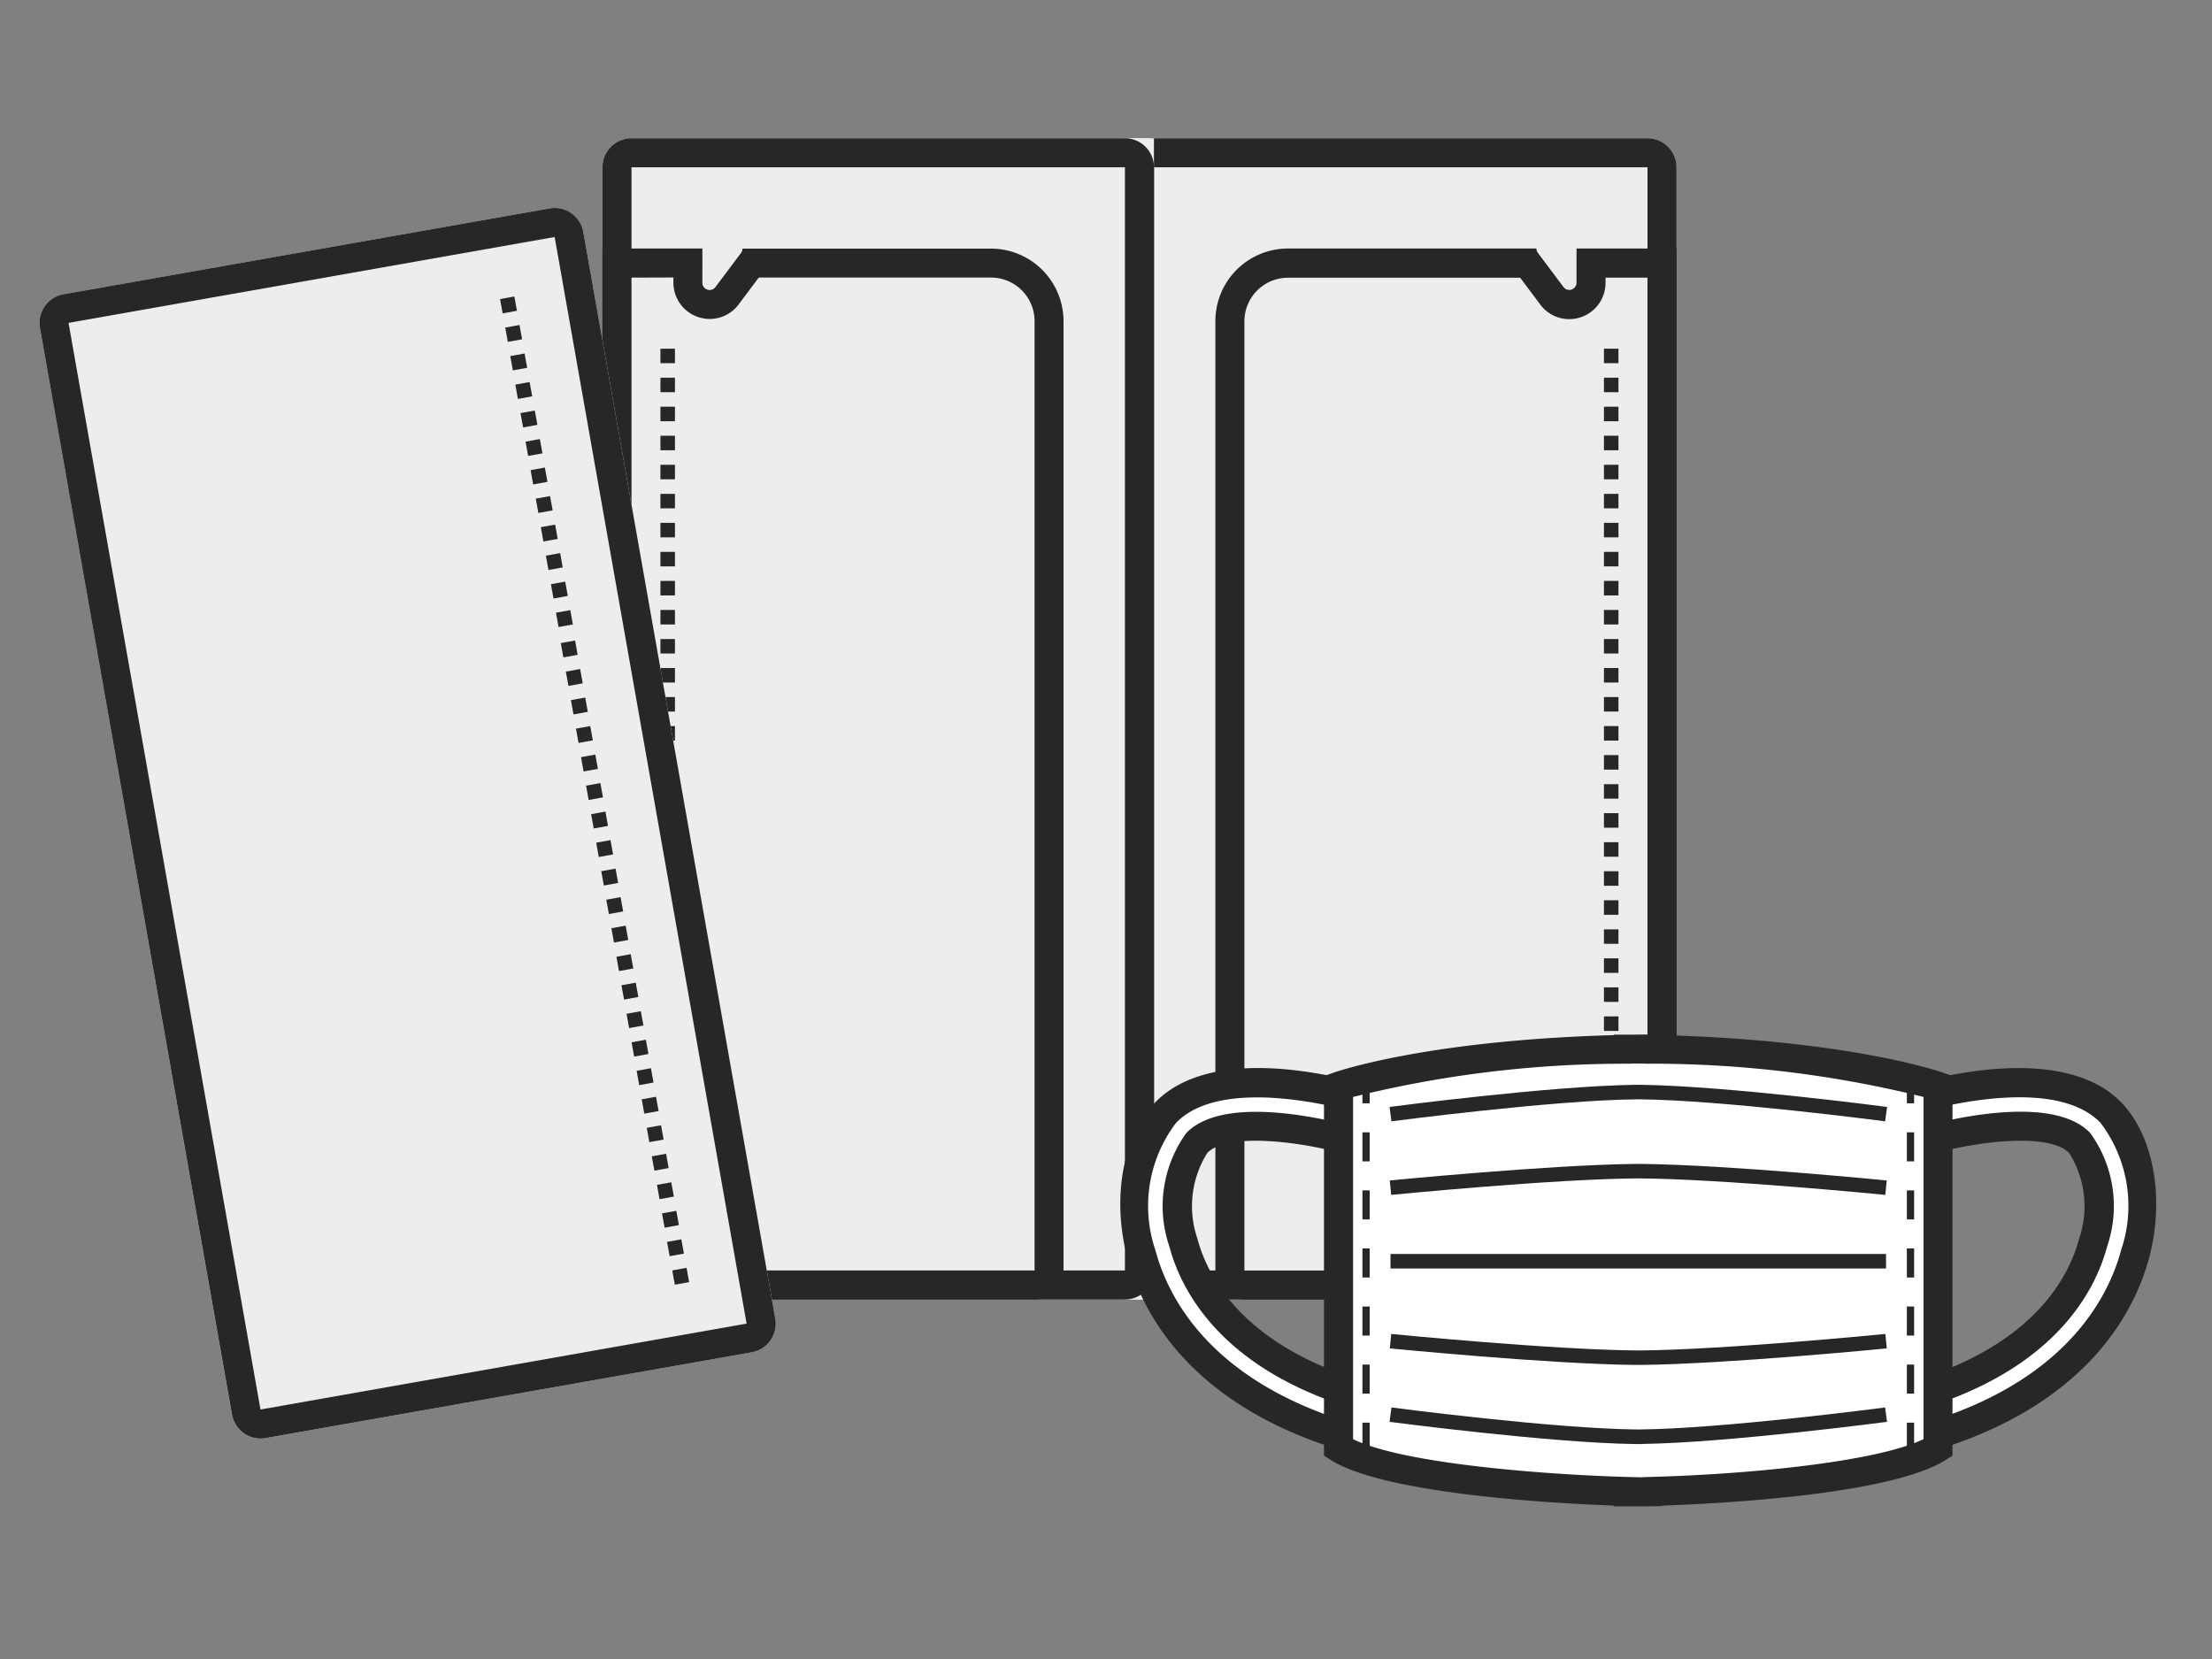 <svg xmlns="http://www.w3.org/2000/svg" xmlns:xlink="http://www.w3.org/1999/xlink" width="85.333" height="64" viewBox="0 0 85.333 64">
  <rect x="0" y="0" width="85.333" height="64" fill="#808080" stroke="none"/>
  <defs>
    <clipPath id="clip-path">
      <rect id="長方形_1204" data-name="長方形 1204" width="85.333" height="64" transform="translate(1140 747)" fill="none" stroke="#707070" stroke-width="1"/>
    </clipPath>
    <clipPath id="clip-path-2">
      <rect id="長方形_1203" data-name="長方形 1203" width="81.659" height="52.778" fill="none"/>
    </clipPath>
  </defs>
  <g id="icon_tab_file05" transform="translate(-1140 -747)" clip-path="url(#clip-path)">
    <g id="グループ_1326" data-name="グループ 1326" transform="translate(1141.524 752.333)">
      <g id="グループ_1325" data-name="グループ 1325" transform="translate(0 0)" clip-path="url(#clip-path-2)">
        <path id="パス_2845" data-name="パス 2845" d="M74.776,0H94.935a1.12,1.12,0,0,1,1.12,1.12V43.678a1.12,1.12,0,0,1-1.12,1.12H74.776Z" transform="translate(-32.904 0)" fill="#ededed"/>
        <path id="パス_2846" data-name="パス 2846" d="M94.936,44.8H75.9a1.121,1.121,0,0,1-1.12-1.12V1.12A1.121,1.121,0,0,1,75.9,0H94.936a1.121,1.121,0,0,1,1.12,1.12V43.678a1.121,1.121,0,0,1-1.12,1.12M75.9,1.12h0V43.678H94.936V1.12Z" transform="translate(-32.904 0)" fill="#262727"/>
        <path id="パス_2847" data-name="パス 2847" d="M39.9,0H60.055V44.8H39.9a1.12,1.12,0,0,1-1.12-1.12V1.12A1.12,1.12,0,0,1,39.9,0" transform="translate(-17.063 0)" fill="#ededed"/>
        <path id="パス_2848" data-name="パス 2848" d="M58.936,44.8H39.9a1.121,1.121,0,0,1-1.12-1.12V1.12A1.121,1.121,0,0,1,39.9,0H58.936a1.121,1.121,0,0,1,1.12,1.12V43.678a1.121,1.121,0,0,1-1.12,1.12M39.9,1.12h0V43.678H58.936V1.12Z" transform="translate(-17.063 0)" fill="#262727"/>
        <path id="パス_2849" data-name="パス 2849" d="M98.116,48.024H82.566a.56.56,0,0,1-.559-.56V10.843A2.242,2.242,0,0,1,84.247,8.6h9.235l.946,1.26a.829.829,0,0,0,.669.337.842.842,0,0,0,.843-.841V8.6h2.738v38.86a.561.561,0,0,1-.561.56" transform="translate(-36.085 -3.786)" fill="#ededed"/>
        <path id="パス_2850" data-name="パス 2850" d="M97.676,47.024h0V8.724H96.059v.2a1.4,1.4,0,0,1-1.4,1.4,1.387,1.387,0,0,1-1.117-.561l-.777-1.036H83.807a1.681,1.681,0,0,0-1.68,1.679v36.62Zm0,1.12H82.126a1.12,1.12,0,0,1-1.119-1.12V10.4a2.8,2.8,0,0,1,2.8-2.8h9.585a.28.28,0,0,0,.056.168l.987,1.316a.272.272,0,0,0,.221.113.279.279,0,0,0,.283-.281V7.6H98.8v39.42a1.122,1.122,0,0,1-1.12,1.12" transform="translate(-35.645 -3.346)" fill="#262727"/>
        <path id="パス_2851" data-name="パス 2851" d="M39.777,8.6h2.737V9.36a.842.842,0,0,0,.843.841.83.83,0,0,0,.669-.337l.945-1.26h9.236a2.242,2.242,0,0,1,2.24,2.239v36.62a.561.561,0,0,1-.56.56H40.337a.561.561,0,0,1-.56-.56Z" transform="translate(-17.503 -3.786)" fill="#ededed"/>
        <path id="パス_2852" data-name="パス 2852" d="M39.9,8.723v38.3h15.55V10.4a1.682,1.682,0,0,0-1.68-1.68H44.811l-.777,1.036a1.386,1.386,0,0,1-1.117.561,1.4,1.4,0,0,1-1.4-1.4v-.2ZM38.777,7.6h3.857V8.919a.279.279,0,0,0,.283.281.271.271,0,0,0,.221-.112l.987-1.316a.28.28,0,0,0,.056-.168h9.586a2.8,2.8,0,0,1,2.8,2.8v36.62a1.121,1.121,0,0,1-1.12,1.12H39.9a1.121,1.121,0,0,1-1.12-1.12Z" transform="translate(-17.063 -3.346)" fill="#262727"/>
        <path id="パス_2853" data-name="パス 2853" d="M108.337,48.658h-.56V48.1h.56Zm0-1.12h-.56v-.56h.56Zm0-1.12h-.56v-.56h.56Zm0-1.12h-.56v-.56h.56Zm0-1.12h-.56v-.56h.56Zm0-1.12h-.56V42.5h.56Zm0-1.12h-.56v-.56h.56Zm0-1.12h-.56v-.56h.56Zm0-1.12h-.56v-.56h.56Zm0-1.12h-.56v-.56h.56Zm0-1.12h-.56V36.9h.56Zm0-1.12h-.56v-.56h.56Zm0-1.12h-.56v-.56h.56Zm0-1.12h-.56v-.56h.56Zm0-1.12h-.56v-.56h.56Zm0-1.12h-.56V31.3h.56Zm0-1.12h-.56v-.56h.56Zm0-1.12h-.56v-.56h.56Zm0-1.12h-.56v-.56h.56Zm0-1.12h-.56v-.56h.56Zm0-1.12h-.56V25.7h.56Zm0-1.12h-.56v-.56h.56Zm0-1.12h-.56v-.56h.56Zm0-1.12h-.56v-.56h.56Zm0-1.12h-.56v-.56h.56Zm0-1.12h-.56V20.1h.56Zm0-1.12h-.56v-.56h.56Zm0-1.12h-.56v-.56h.56Zm0-1.12h-.56v-.56h.56Zm0-1.12h-.56v-.56h.56Zm0-1.12h-.56V14.5h.56Z" transform="translate(-47.425 -6.381)" fill="#262727"/>
        <path id="パス_2854" data-name="パス 2854" d="M43.337,48.658h-.56V48.1h.56Zm0-1.12h-.56v-.56h.56Zm0-1.12h-.56v-.56h.56Zm0-1.12h-.56v-.56h.56Zm0-1.12h-.56v-.56h.56Zm0-1.12h-.56V42.5h.56Zm0-1.12h-.56v-.56h.56Zm0-1.12h-.56v-.56h.56Zm0-1.12h-.56v-.56h.56Zm0-1.12h-.56v-.56h.56Zm0-1.12h-.56V36.9h.56Zm0-1.12h-.56v-.56h.56Zm0-1.12h-.56v-.56h.56Zm0-1.12h-.56v-.56h.56Zm0-1.12h-.56v-.56h.56Zm0-1.12h-.56V31.3h.56Zm0-1.12h-.56v-.56h.56Zm0-1.12h-.56v-.56h.56Zm0-1.12h-.56v-.56h.56Zm0-1.12h-.56v-.56h.56Zm0-1.12h-.56V25.7h.56Zm0-1.12h-.56v-.56h.56Zm0-1.12h-.56v-.56h.56Zm0-1.12h-.56v-.56h.56Zm0-1.12h-.56v-.56h.56Zm0-1.12h-.56V20.1h.56Zm0-1.12h-.56v-.56h.56Zm0-1.12h-.56v-.56h.56Zm0-1.12h-.56v-.56h.56Zm0-1.12h-.56v-.56h.56Zm0-1.12h-.56V14.5h.56Z" transform="translate(-18.823 -6.381)" fill="#262727"/>
        <path id="パス_2855" data-name="パス 2855" d="M.926,8.134,19.679,4.821a1.12,1.12,0,0,1,1.3.908l7.405,41.919a1.12,1.12,0,0,1-.908,1.3L8.721,52.26a1.12,1.12,0,0,1-1.3-.908L.017,9.432a1.12,1.12,0,0,1,.908-1.3" transform="translate(0 -2.114)" fill="#ededed"/>
        <path id="パス_2856" data-name="パス 2856" d="M8.525,52.277a1.122,1.122,0,0,1-1.1-.925L.017,9.432a1.122,1.122,0,0,1,.908-1.3L19.679,4.821a1.12,1.12,0,0,1,1.3.909l7.405,41.919a1.12,1.12,0,0,1-.908,1.3L8.72,52.259a1.1,1.1,0,0,1-.195.017M1.12,9.237h0L8.525,51.156l18.753-3.313L19.873,5.924Z" transform="translate(0 -2.114)" fill="#262727"/>
        <path id="パス_2857" data-name="パス 2857" d="M38.485,49l-.1-.552.552-.1.1.552Zm-.2-1.1-.1-.552.551-.1.1.551Zm-.194-1.1-.1-.552.551-.1.1.552Zm-.195-1.1-.1-.552.552-.1.1.551Zm-.2-1.1-.1-.552.551-.1.1.552Zm-.194-1.1-.1-.552.551-.1.1.552Zm-.195-1.1-.1-.552.552-.1.1.552Zm-.195-1.1-.1-.552.551-.1.1.552Zm-.195-1.1-.1-.552.551-.1.1.551Zm-.195-1.1-.1-.552.552-.1.1.552Zm-.195-1.1-.1-.552.551-.1.1.551Zm-.195-1.1-.1-.552.551-.1.1.552Zm-.195-1.1-.1-.552.552-.1.1.552Zm-.195-1.1-.1-.552.551-.1.1.552Zm-.195-1.1-.1-.552.552-.1.1.552Zm-.195-1.1-.1-.552.552-.1.1.552Zm-.195-1.1-.1-.552.551-.1.1.552Zm-.195-1.1-.1-.552.552-.1.1.551Zm-.195-1.1-.1-.552.551-.1.1.552Zm-.195-1.1-.1-.552.551-.1.1.552Zm-.195-1.1-.1-.552.552-.1.1.552Zm-.195-1.1-.1-.552.551-.1.1.552Zm-.195-1.1-.1-.552.551-.1.1.552ZM34,23.628l-.1-.552.552-.1.1.552Zm-.195-1.1-.1-.552.551-.1.1.552Zm-.195-1.1-.1-.552.551-.1.1.552Zm-.195-1.1-.1-.552.552-.1.1.551Zm-.194-1.1-.1-.552.551-.1.1.552Zm-.2-1.1-.1-.552.551-.1.1.552Zm-.195-1.1-.1-.552.552-.1.1.552Zm-.194-1.1-.1-.552.551-.1.1.552Zm-.2-1.1-.1-.552.551-.1.1.552Zm-.195-1.1-.1-.552.552-.1.1.552Zm-.194-1.1-.1-.552.551-.1.1.552Zm-.2-1.1-.1-.552.552-.1.1.552Z" transform="translate(-13.976 -4.772)" fill="#262727"/>
        <path id="パス_2858" data-name="パス 2858" d="M83.15,78.856c-6.077-1.787-7.887-5.464-8.425-7.5-.6-2.278-.171-4.676,1.074-5.968,2.3-2.388,7.495-.9,8.512-.578l-.844,2.669c-1.864-.586-4.865-.963-5.652-.148a3.858,3.858,0,0,0-.383,3.308c.387,1.463,1.748,4.127,6.507,5.527Z" transform="translate(-32.763 -28.188)" fill="#262727"/>
        <path id="パス_2859" data-name="パス 2859" d="M129.388,78.856l-.79-2.686c4.76-1.4,6.121-4.064,6.508-5.527a3.856,3.856,0,0,0-.383-3.308c-.792-.821-3.79-.442-5.651.147l-.846-2.669c1.016-.323,6.21-1.81,8.512.578,1.245,1.291,1.677,3.69,1.074,5.968-.538,2.033-2.348,5.709-8.425,7.5" transform="translate(-56.424 -28.188)" fill="#262727"/>
        <path id="パス_2860" data-name="パス 2860" d="M84.339,78.667c-5.55-1.632-7.18-4.9-7.658-6.709a5.3,5.3,0,0,1,.8-4.9c1.915-1.986,7.147-.359,7.368-.288l-.169.534c-.051-.016-5.121-1.594-6.8.143a4.807,4.807,0,0,0-.66,4.371c.447,1.691,1.988,4.76,7.274,6.315Z" transform="translate(-33.636 -29.074)" fill="#fff"/>
        <path id="パス_2861" data-name="パス 2861" d="M129.338,78.667l-.157-.537c5.287-1.555,6.827-4.624,7.275-6.315a4.807,4.807,0,0,0-.66-4.371c-1.676-1.74-6.744-.16-6.8-.143l-.169-.534c.222-.071,5.452-1.7,7.368.288a5.3,5.3,0,0,1,.8,4.9c-.478,1.8-2.108,5.077-7.659,6.709" transform="translate(-56.689 -29.074)" fill="#fff"/>
        <path id="パス_2862" data-name="パス 2862" d="M101.055,79.825c-.146,0-.272,0-.375,0v-.012c-2.616-.067-9.24-.448-11.189-1.692V64.185s3.627-1.278,11.189-1.428v-.011l.375,0,.375,0v.011c7.562.15,11.188,1.428,11.188,1.428V78.124c-1.951,1.243-8.573,1.624-11.189,1.692v.012c-.1,0-.228,0-.375,0" transform="translate(-39.379 -27.61)" fill="#fff"/>
        <path id="パス_2863" data-name="パス 2863" d="M100.99,79.943l-.375,0-.935,0v-.029c-2.1-.077-8.831-.423-10.93-1.763l-.259-.165V63.343l.374-.132c.147-.052,3.622-1.249,10.815-1.447v-.02l.567,0,.375,0,.927-.012v.031c7.193.2,10.666,1.395,10.814,1.447l.374.132V77.986l-.259.165c-2.1,1.338-8.635,1.683-10.93,1.763v.017Zm-.375-1.123h.161l.2-.009c3.993-.1,8.883-.6,10.643-1.462v-13.2a43.5,43.5,0,0,0-10.639-1.282l-.339-.007h-.017l-.162,0-.209.008a43.516,43.516,0,0,0-10.641,1.282v13.2c2,.986,7.757,1.386,10.643,1.461l.325.008Z" transform="translate(-38.939 -27.165)" fill="#262727"/>
        <path id="パス_2864" data-name="パス 2864" d="M91.419,79.045h-.28v-1.12h.28Zm0-2.24h-.28v-1.12h.28Zm0-2.24h-.28v-1.12h.28Zm0-2.24h-.28v-1.12h.28Zm0-2.24h-.28v-1.12h.28Zm0-2.24h-.28v-1.12h.28Zm0-2.24h-.28v-1.12h.28Z" transform="translate(-40.104 -28.376)" fill="#262727"/>
        <path id="パス_2865" data-name="パス 2865" d="M102.75,88.849l-.3,0C99.14,88.8,93.07,88,93.007,87.993l.073-.555c.064.008,6.279.825,9.522.85,3.243-.025,9.458-.842,9.522-.85l.073.555c-.063.008-6.132.806-9.447.853Z" transform="translate(-40.926 -38.475)" fill="#262727"/>
        <path id="パス_2866" data-name="パス 2866" d="M112.124,66.618c-.063-.008-6.279-.825-9.522-.85-3.243.025-9.458.842-9.522.85l-.073-.555c.063-.008,6.133-.806,9.447-.853v0l.3,0c3.315.048,9.385.845,9.447.853Z" transform="translate(-40.926 -28.693)" fill="#262727"/>
        <path id="パス_2867" data-name="パス 2867" d="M102.754,83.567l-.288,0c-3.309-.034-9.38-.632-9.442-.638l.055-.557c.063.007,6.284.619,9.531.637,3.247-.018,9.467-.631,9.531-.637l.054.557c-.062.007-6.133.6-9.442.638Z" transform="translate(-40.933 -36.245)" fill="#262727"/>
        <path id="パス_2868" data-name="パス 2868" d="M112.14,71.854c-.063-.006-6.285-.618-9.531-.637-3.246.018-9.467.631-9.531.637l-.055-.557c.063-.006,6.133-.6,9.442-.638v0l.287,0c3.309.035,9.38.632,9.442.638Z" transform="translate(-40.933 -31.091)" fill="#262727"/>
        <rect id="長方形_1202" data-name="長方形 1202" width="19.116" height="0.56" transform="translate(52.118 43.042)" fill="#262727"/>
        <path id="パス_2869" data-name="パス 2869" d="M128.925,79.045h-.28v-1.12h.28Zm0-2.24h-.28v-1.12h.28Zm0-2.24h-.28v-1.12h.28Zm0-2.24h-.28v-1.12h.28Zm0-2.24h-.28v-1.12h.28Zm0-2.24h-.28v-1.12h.28Zm0-2.24h-.28v-1.12h.28Z" transform="translate(-56.607 -28.376)" fill="#262727"/>
      </g>
    </g>
  </g>
</svg>
